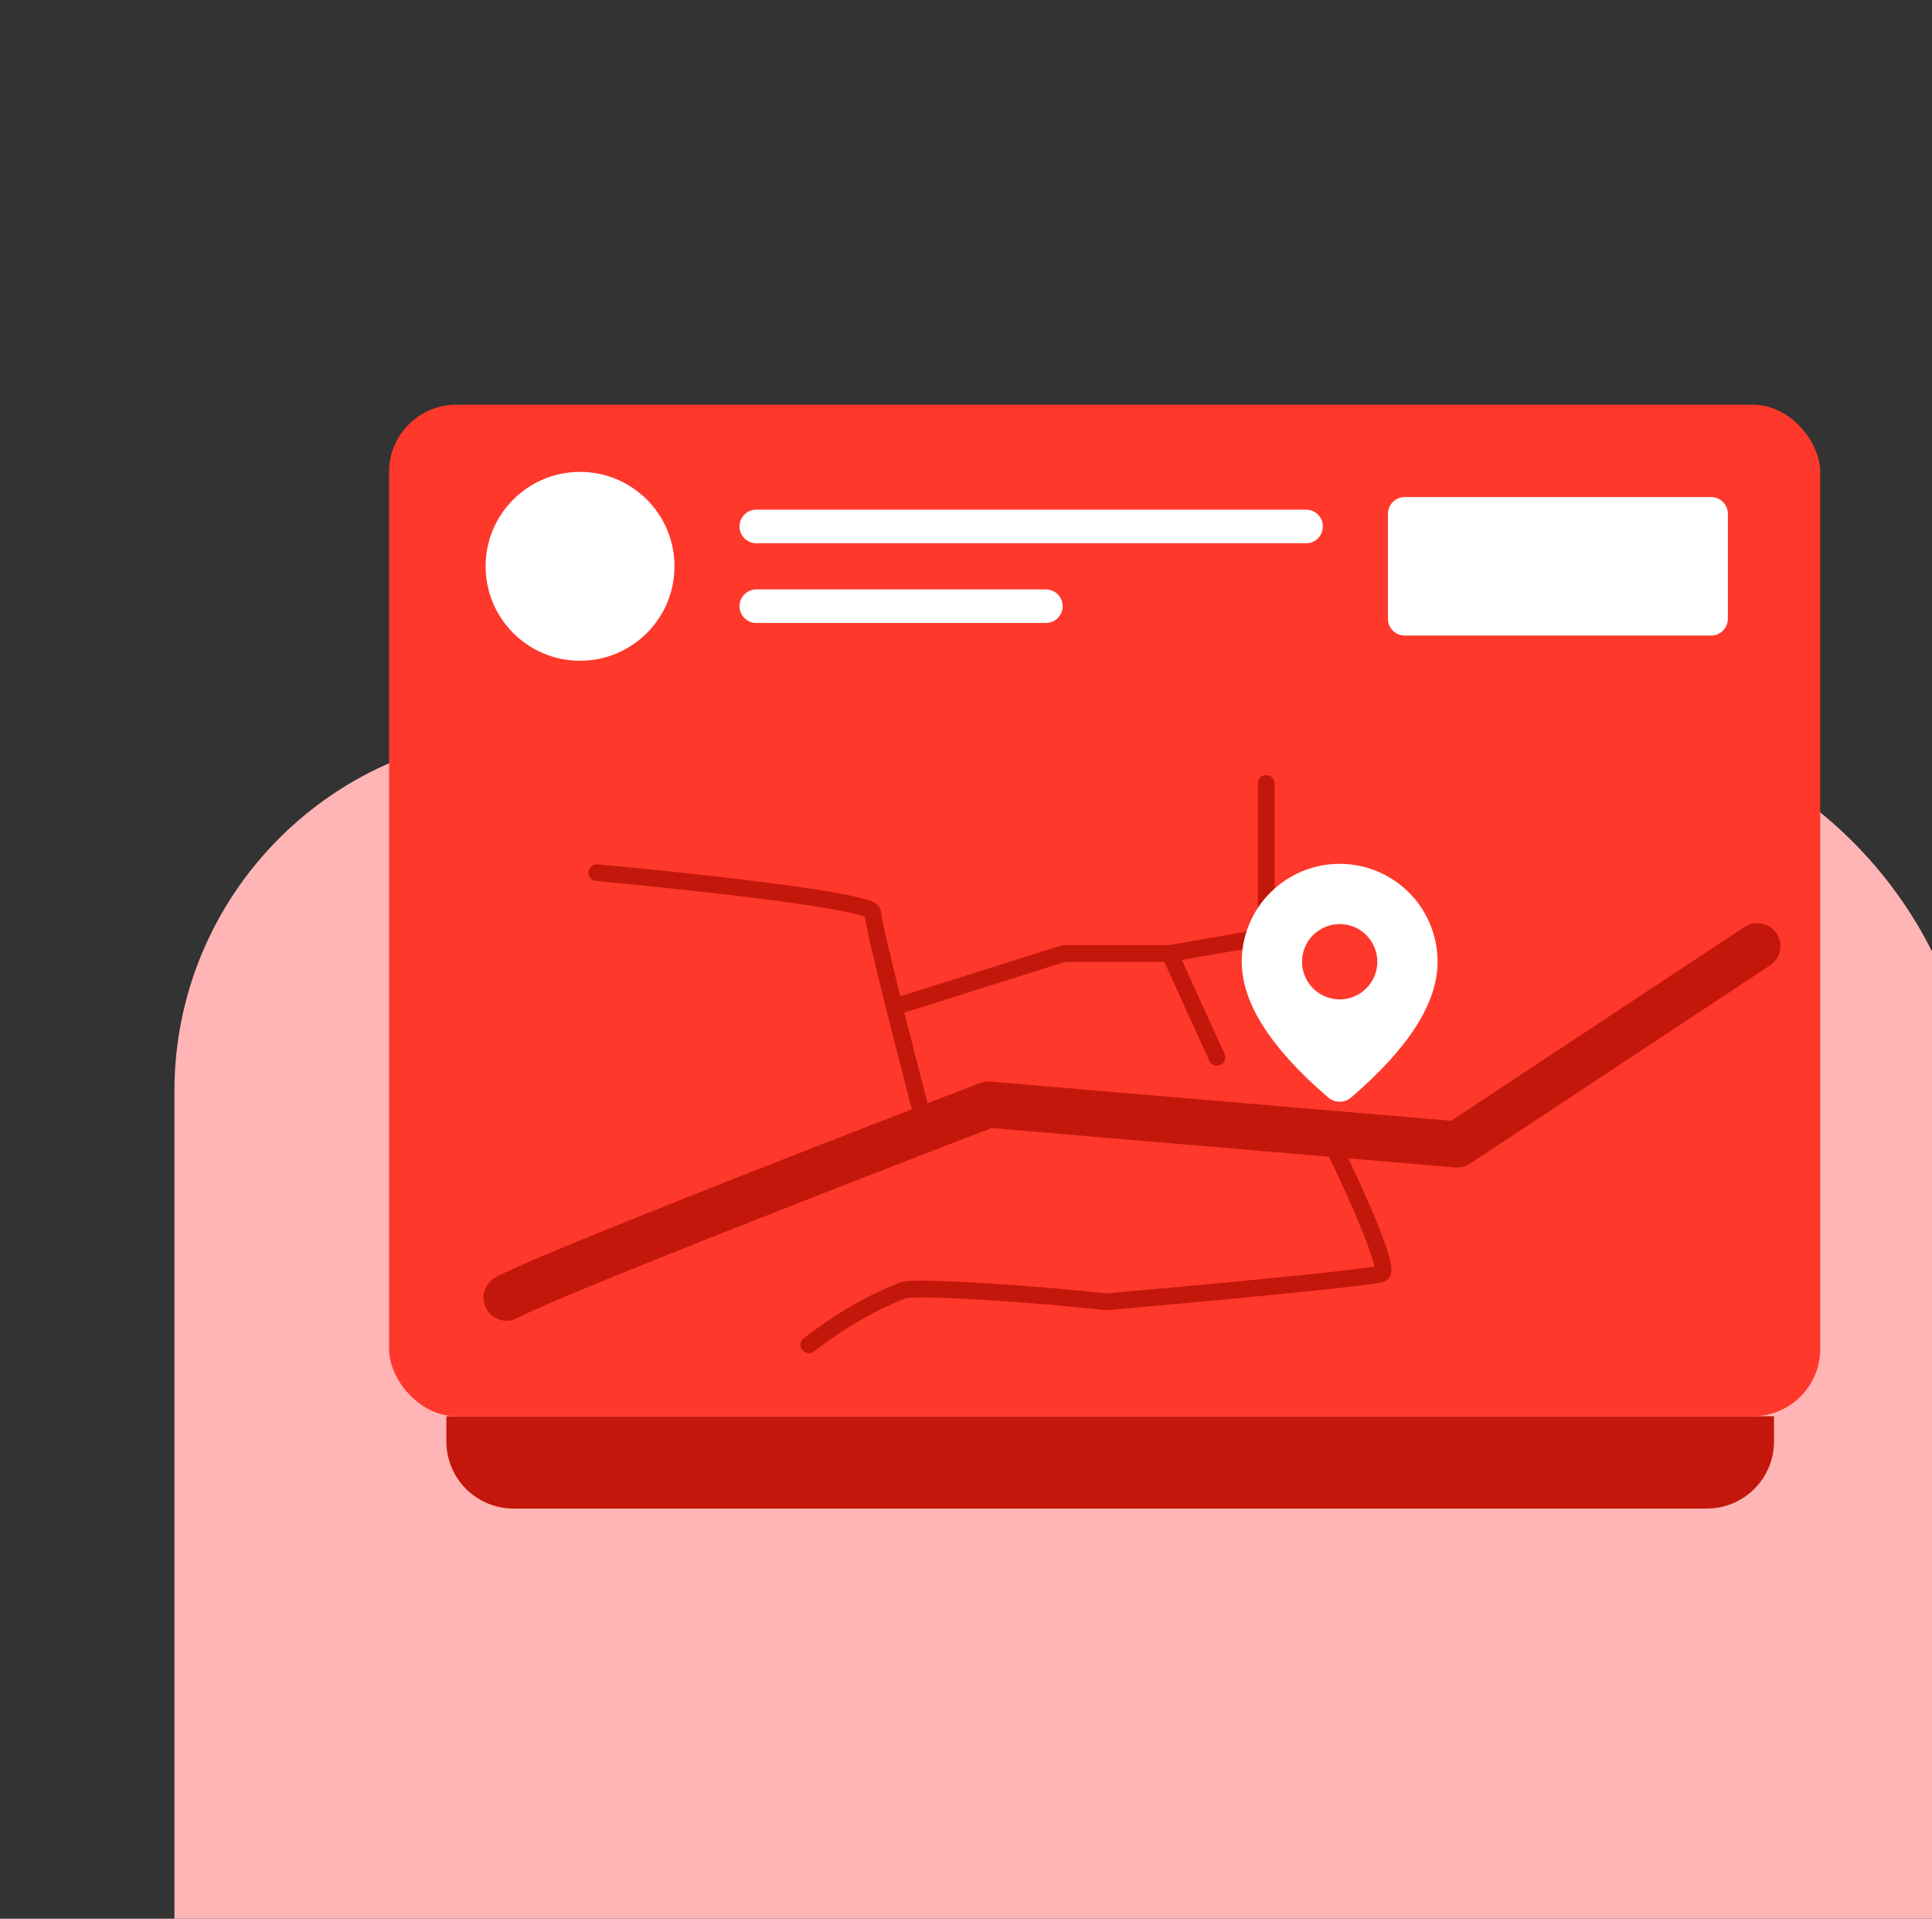 <svg width="432" height="429" viewBox="0 0 432 429" fill="none" xmlns="http://www.w3.org/2000/svg">
<rect x="0" y="0" width="432" height="429" fill="#333333" stroke="none"/>
<g clip-path="url(#clip0_1466_15665)">
<rect x="39" y="164" width="401" height="349" rx="80" fill="#FFB5B5"/>
<path d="M99.805 316.649H396.675V322.279C396.675 330.571 389.953 337.293 381.66 337.293H114.819C106.527 337.293 99.805 330.571 99.805 322.279V316.649Z" fill="#C4170C"/>
<rect x="87" y="90.491" width="320" height="226.158" rx="15.015" fill="#FE382B"/>
<path fill-rule="evenodd" clip-rule="evenodd" d="M285.009 175.183C285.009 174.147 284.169 173.307 283.133 173.307C282.096 173.307 281.256 174.147 281.256 175.183V207.857L261.387 211.312H237.854C237.662 211.312 237.472 211.342 237.289 211.4L201.312 222.763C200.19 218.25 199.173 214.069 198.409 210.764C197.972 208.875 197.621 207.284 197.38 206.085C197.259 205.484 197.168 204.995 197.109 204.623C197.079 204.437 197.059 204.291 197.046 204.181C197.036 204.094 197.034 204.051 197.033 204.039C197.033 204.037 197.033 204.036 197.033 204.036L197.033 204.039C197.033 203.314 196.676 202.798 196.42 202.519C196.162 202.237 195.865 202.039 195.629 201.902C195.15 201.625 194.549 201.394 193.925 201.193C192.65 200.782 190.874 200.37 188.766 199.96C184.528 199.136 178.697 198.274 172.259 197.439C159.373 195.77 143.922 194.195 133.626 193.256C132.594 193.161 131.68 193.922 131.586 194.954C131.492 195.986 132.252 196.9 133.285 196.994C143.555 197.931 158.955 199.5 171.777 201.162C178.194 201.993 183.931 202.844 188.049 203.644C190.119 204.047 191.717 204.425 192.772 204.765C193.016 204.844 193.212 204.915 193.366 204.976C193.442 205.507 193.563 206.147 193.7 206.825C193.952 208.076 194.312 209.707 194.752 211.609C195.632 215.416 196.84 220.356 198.154 225.609C200.06 233.231 202.194 241.531 203.884 248.025C189.366 253.642 172.026 260.404 156.245 266.661C145.327 270.99 135.138 275.084 127.141 278.394C119.299 281.64 113.206 284.276 110.773 285.627C108.281 287.012 107.383 290.154 108.768 292.646C110.152 295.137 113.294 296.035 115.786 294.651C117.576 293.656 123.008 291.277 131.089 287.932C139.016 284.651 149.15 280.578 160.05 276.257C181.354 267.809 205.521 258.435 221.707 252.215L297.161 258.629C299.323 263.105 302.057 269.018 304.166 274.139C305.383 277.094 306.368 279.729 306.921 281.655C307.102 282.283 307.224 282.795 307.296 283.192C306.997 283.242 306.642 283.298 306.233 283.357C304.932 283.547 303.147 283.772 300.982 284.023C296.657 284.524 290.869 285.124 284.52 285.75C271.908 286.992 257.118 288.331 247.268 289.191C240.008 288.332 229.358 287.443 220.201 286.89C215.581 286.611 211.32 286.417 208.053 286.356C206.422 286.325 205.016 286.328 203.926 286.372C203.383 286.394 202.893 286.428 202.481 286.477C202.123 286.521 201.643 286.594 201.232 286.767C201.077 286.832 200.87 286.914 200.613 287.016C197.993 288.056 190.189 291.155 179.702 299.208C178.88 299.839 178.725 301.018 179.357 301.84C179.988 302.662 181.166 302.816 181.988 302.185C192.07 294.443 199.495 291.497 202.064 290.478C202.292 290.388 202.482 290.312 202.632 290.25C202.634 290.25 202.638 290.249 202.642 290.248C202.674 290.242 202.763 290.224 202.929 290.204C203.205 290.171 203.586 290.143 204.079 290.123C205.061 290.083 206.383 290.079 207.983 290.109C211.176 290.168 215.379 290.36 219.974 290.637C229.167 291.192 239.848 292.087 247.016 292.941C247.144 292.957 247.273 292.959 247.401 292.947C257.259 292.087 272.175 290.737 284.888 289.485C291.244 288.859 297.057 288.257 301.415 287.752C303.592 287.499 305.419 287.269 306.774 287.072C307.45 286.973 308.026 286.88 308.476 286.793C308.844 286.723 309.348 286.619 309.716 286.452C310.562 286.067 310.897 285.318 311.022 284.839C311.146 284.362 311.145 283.874 311.116 283.476C311.056 282.66 310.83 281.668 310.529 280.618C309.917 278.487 308.867 275.697 307.636 272.709C305.795 268.237 303.495 263.195 301.5 258.998L325.394 261.03C326.551 261.128 327.707 260.833 328.676 260.193L395.773 215.853C398.151 214.281 398.805 211.079 397.234 208.701C395.662 206.323 392.46 205.669 390.082 207.241L324.481 250.592L221.4 241.829C220.623 241.763 219.84 241.874 219.112 242.154C215.581 243.51 211.639 245.028 207.408 246.663C205.865 240.731 203.972 233.369 202.225 226.412L238.143 215.066H260.341L270.398 237.192C270.827 238.135 271.939 238.553 272.883 238.124C273.826 237.695 274.244 236.582 273.815 235.638L264.262 214.622L283.454 211.285C284.353 211.128 285.009 210.348 285.009 209.436V175.183Z" fill="#C4170C"/>
<path d="M150.815 126.621C150.815 138.282 141.361 147.735 129.7 147.735C118.039 147.735 108.586 138.282 108.586 126.621C108.586 114.96 118.039 105.507 129.7 105.507C141.361 105.507 150.815 114.96 150.815 126.621Z" fill="white"/>
<path d="M165.359 117.707C165.359 115.633 167.04 113.953 169.113 113.953H292.046C294.119 113.953 295.799 115.633 295.799 117.707C295.799 119.78 294.119 121.46 292.046 121.46H169.113C167.04 121.46 165.359 119.78 165.359 117.707Z" fill="white"/>
<path d="M165.359 135.536C165.359 133.463 167.04 131.782 169.113 131.782H233.864C235.937 131.782 237.617 133.463 237.617 135.536C237.617 137.609 235.937 139.289 233.864 139.289H169.113C167.04 139.289 165.359 137.609 165.359 135.536Z" fill="white"/>
<path d="M310.346 114.89C310.346 112.817 312.026 111.136 314.099 111.136H382.604C384.677 111.136 386.357 112.817 386.357 114.89V138.351C386.357 140.424 384.677 142.104 382.604 142.104H314.099C312.026 142.104 310.346 140.424 310.346 138.351V114.89Z" fill="white"/>
<path fill-rule="evenodd" clip-rule="evenodd" d="M315.036 199.551C310.93 195.445 305.361 193.138 299.555 193.138C293.748 193.138 288.179 195.445 284.074 199.551C279.968 203.657 277.661 209.225 277.661 215.032C277.661 224.077 283.874 233.912 296.139 244.646L296.988 245.382C297.701 245.996 298.61 246.335 299.551 246.335C300.491 246.336 301.401 246 302.115 245.387C314.948 234.366 321.448 224.283 321.448 215.032C321.448 209.225 319.142 203.657 315.036 199.551ZM293.6 209.078C295.18 207.499 297.321 206.611 299.555 206.611C301.788 206.611 303.93 207.499 305.509 209.078C307.088 210.657 307.975 212.799 307.975 215.032C307.975 217.265 307.088 219.407 305.509 220.986C303.93 222.565 301.788 223.453 299.555 223.453C297.321 223.453 295.18 222.565 293.6 220.986C292.021 219.407 291.134 217.265 291.134 215.032C291.134 212.799 292.021 210.657 293.6 209.078Z" fill="white"/>
</g>
<defs>
<clipPath id="clip0_1466_15665">
<rect width="432" height="429" fill="white"/>
</clipPath>
</defs>
</svg>

